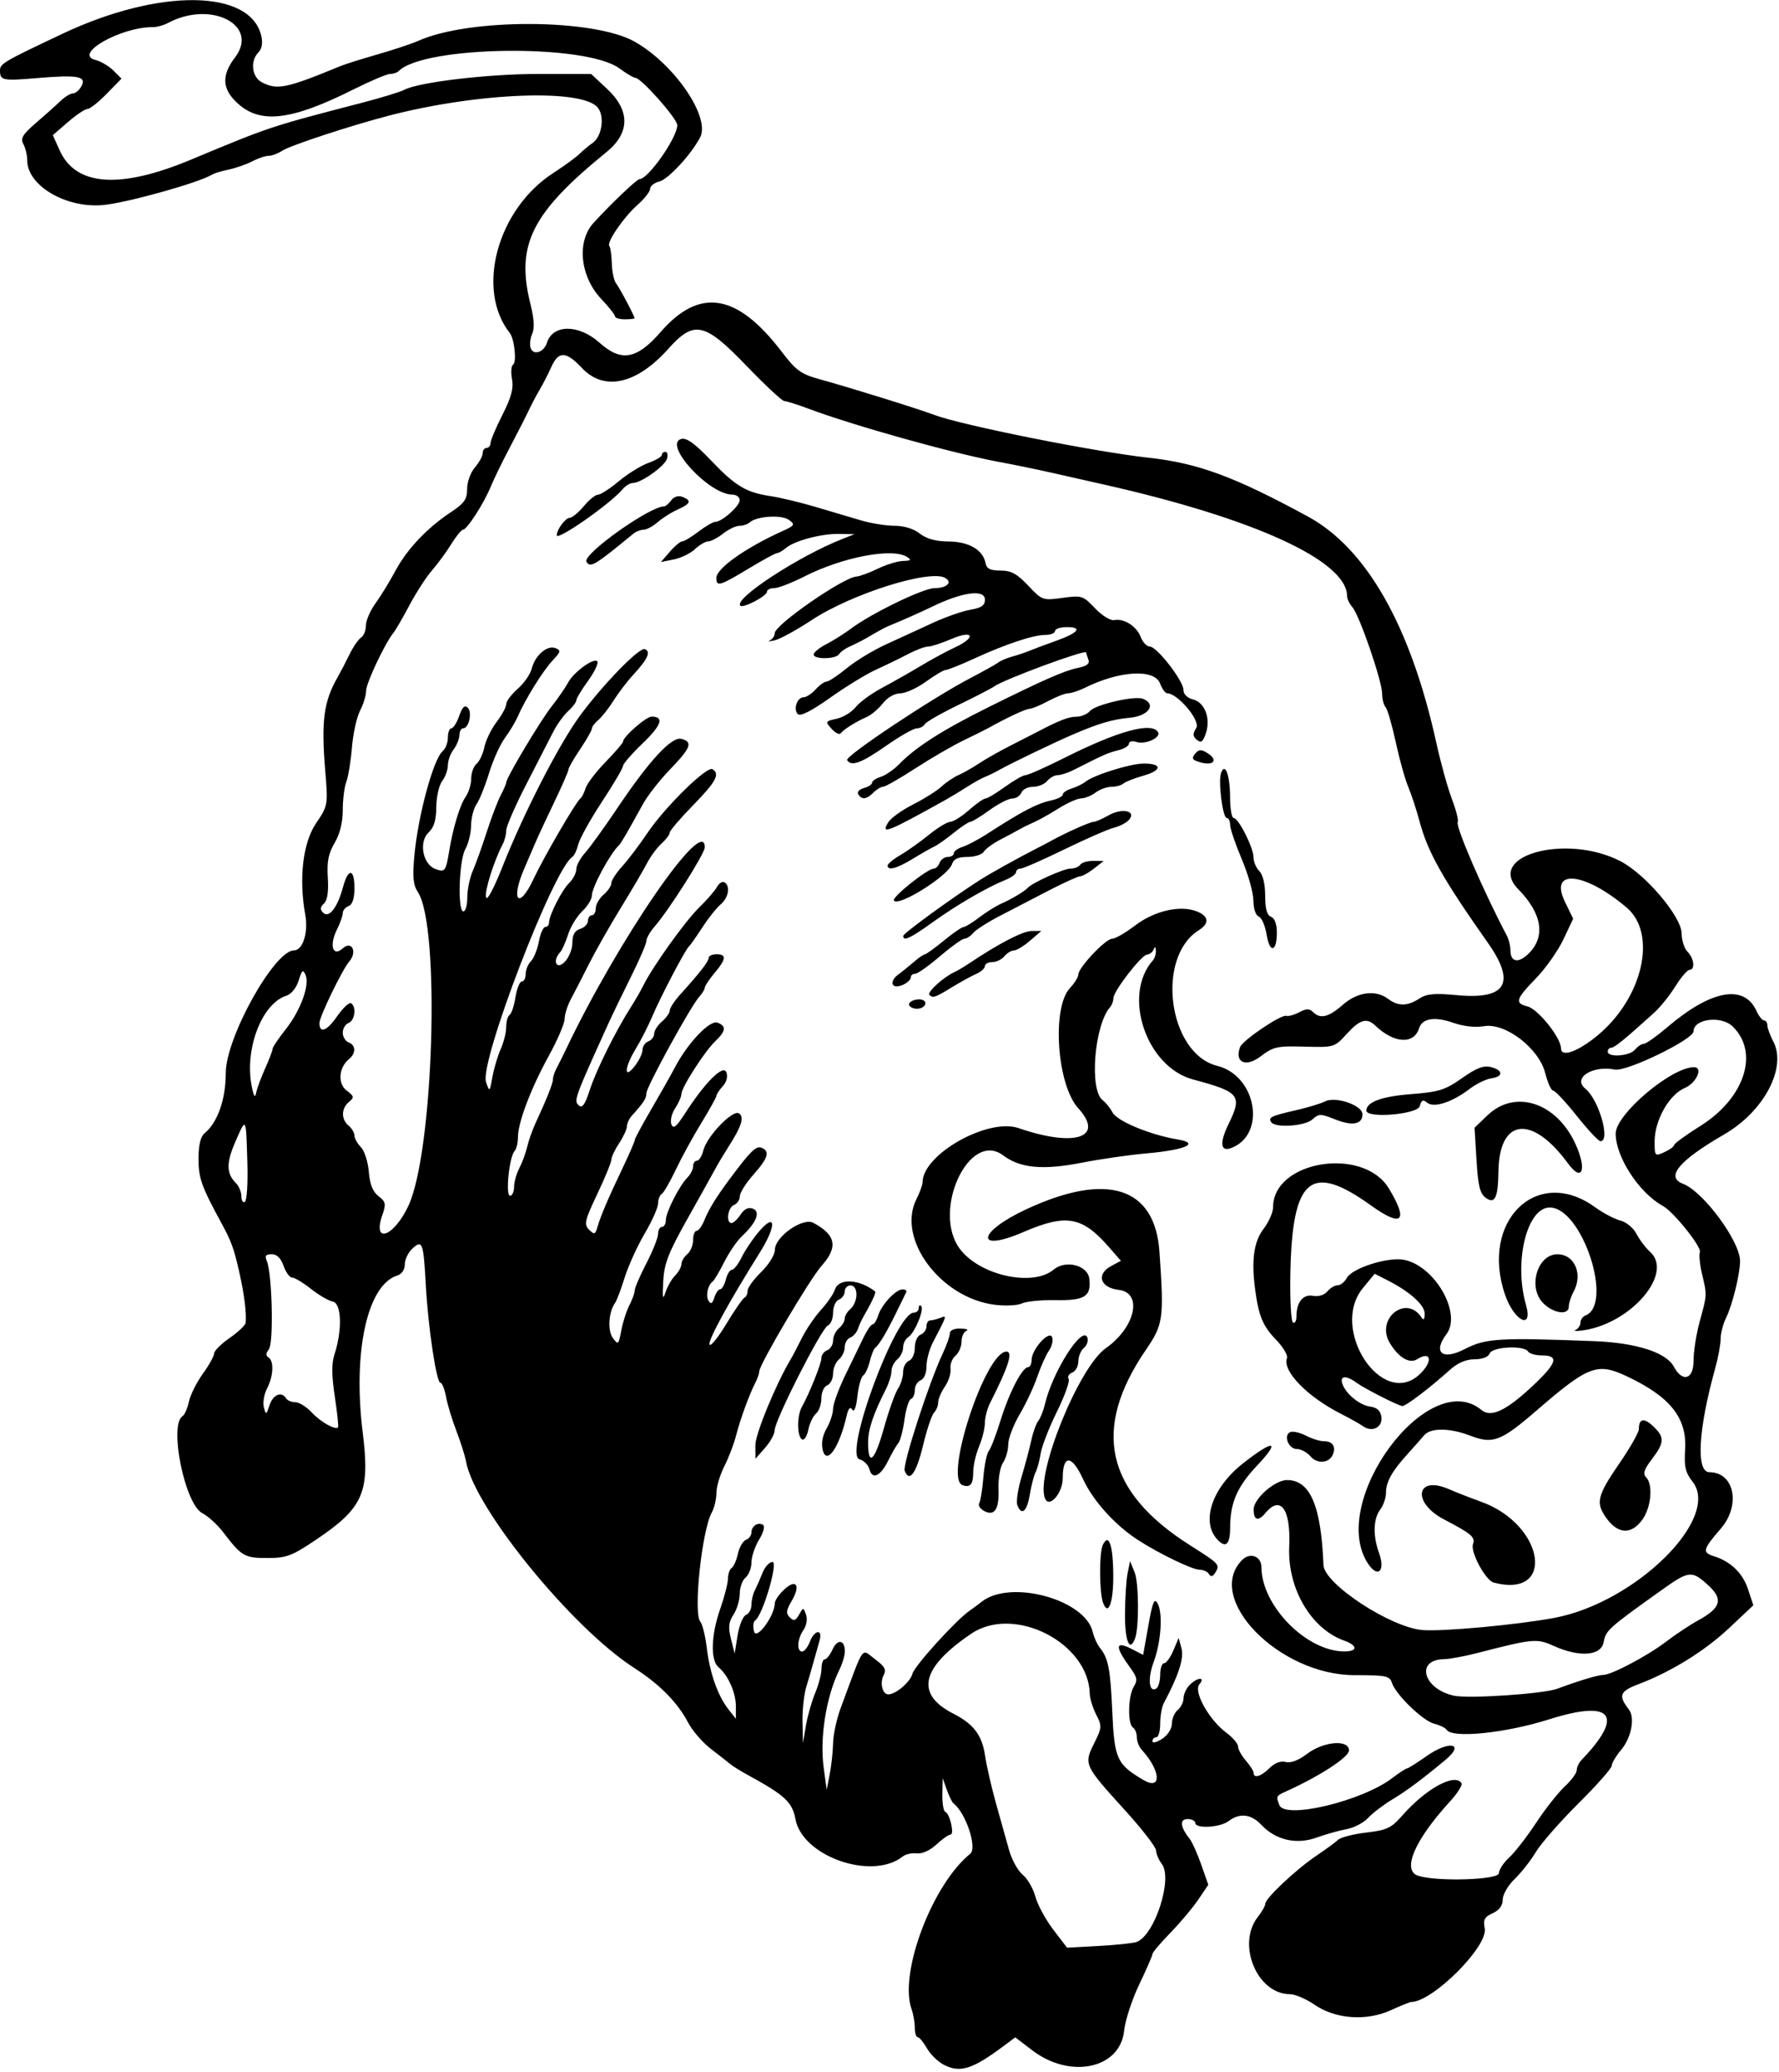 <?xml version="1.0" encoding="UTF-8"?>
<svg version="1.1" viewBox="0 0 457 532" xmlns="http://www.w3.org/2000/svg">
<path d="m242.64 530.2c-1.572-0.776-3.597-2.71-4.5-4.299-0.903-1.588-1.98-2.89-2.393-2.894-0.412-3e-3 -0.75-1.102-0.75-2.441s-0.372-3.477-0.826-4.75c-3.296-9.236 5.308-32.015 15.068-39.894 1.858-1.5-1.128-10.492-4.291-12.921-0.358-0.275-1.133-1.85-1.722-3.5l-1.071-3-0.079 4.167c-0.043 2.292 0.301 4.317 0.766 4.5 1.177 0.464 2.392 5.833 1.32 5.833-0.48 0-2.115 1.151-3.632 2.557-1.641 1.52-3.67 2.437-5.007 2.262-1.236-0.162-2.873 0.201-3.637 0.807-7.849 6.224-25.742 7e-3 -27.538-9.569-0.828-4.413-2.686-6.14-12.205-11.34-1.845-1.008-3.87-2.262-4.5-2.787-0.63-0.525-2.886-2.292-5.014-3.926s-4.76-4.667-5.85-6.738c-2.76-5.243-7.306-9.843-13.951-14.118-15.926-10.247-40.923-40.931-43.108-52.916-0.274-1.502-1.387-5.03-2.473-7.84s-2.283-6.747-2.658-8.75c-0.37-2.01-1.03-3.65-1.46-3.65-1.017 0-3.152-14.257-3.743-25-0.607-11.041-0.873-11.779-3.413-9.481-1.089 0.985-1.979 2.816-1.979 4.069 0 1.4-0.771 2.522-2.001 2.913-7.638 2.424-11.395 19.589-8.815 40.285 1.916 15.372 0.177 19.352-12.036 27.546-6.189 4.16-7.563 4.67-12.478 4.67-5.871 0-6.603-0.429-11.345-6.646-1.457-1.91-3.867-4.103-5.356-4.873-4.507-2.331-8.629-22.717-5.042-24.934 0.508-0.314 1.235-1.992 1.617-3.729 0.382-1.737 1.991-4.949 3.577-7.139 1.586-2.19 2.883-4.53 2.883-5.19 0-0.668 1.8-2.461 4-3.986s4.048-3.273 4.106-3.886c0.252-2.646-0.38-7.549-1.733-13.441-1.321-5.76-1.986-7.56-4.5-12.18-5.125-9.42-5.873-11.51-5.873-16.46 0-3.596 0.505-5.714 1.573-6.601 3.341-2.77 5.427-8.71 5.427-15.46 0-9.08 12.476-31.48 17.534-31.48 2.261 0 3.713-4.592 2.889-9.135-1.693-9.338-0.619-18.474 2.761-23.483 3.089-4.577 3.098-4.628 2.347-13.738-1.029-12.48-0.364-17.51 3.128-23.64 0.783-1.375 2.192-4.075 3.132-6 0.94-1.925 2.271-3.86 2.958-4.3 0.688-0.44 1.25-1.836 1.25-3.102s1.108-3.832 2.462-5.7 3.655-5.621 5.114-8.339c2.999-5.587 8.139-11.018 14.264-15.071 3.447-2.281 4.161-3.305 4.161-5.968 0-1.779 0.893-4.244 2-5.52 1.1-1.268 2-2.912 2-3.653 0-0.741 0.45-1.347 1-1.347s1.006-0.562 1.013-1.25 1.384-3.95 3.06-7.25c2.275-4.479 2.898-6.804 2.457-9.172-0.325-1.745-0.202-3.412 0.273-3.706 0.982-0.607 0.356-6.603-0.85-8.13-8.832-11.185-3.187-31.822 11.249-41.122 2.735-1.762 5.72-3.936 6.635-4.832 0.915-0.896 2.444-2.171 3.399-2.833 2.382-1.651 3.143-6.749 1.351-9.042-3.859-4.936-30.694-3.931-53.588 2.007-9.862 2.558-25.454 7.677-27.473 9.019-1.085 0.721-2.66 1.315-3.5 1.318-0.84 0.003-2.735 0.636-4.21 1.406-1.476 0.77-4.176 1.72-6 2.111-1.823 0.375-3.766 0.968-4.316 1.302-3.537 2.145-22.197 7.337-28.159 7.835-9.506 0.794-19.341-5.045-19.341-11.483 0-1.279-0.442-3.151-0.982-4.16-0.805-1.504-0.221-2.489 3.25-5.477 2.328-2.004 5.148-4.524 6.267-5.6 1.12-1.076 2.566-1.957 3.215-1.957 0.649 0 1.634-0.85 2.19-1.888 1.346-2.515-0.99-2.931-11.44-2.04-8.82 0.752-9.5 0.612-9.5-1.954 0-1.748 0.856-2.251 16-9.406 24.912-11.769 48.407-11.505 51.133 0.574 0.406 1.798 0.136 3.301-0.75 4.188-2.152 2.152-1.707 6.282 0.825 7.637 3.947 2.112 6.324 1.627 20.292-4.144 1.1-0.454 5.375-1.797 9.5-2.984 4.125-1.187 8.85-2.76 10.5-3.496 13.081-5.835 44.935-5.713 55.5 0.212 10.209 5.725 19.587 19.431 16.845 24.616-2.346 4.435-8.179 10.73-10.477 11.307-1.302 0.327-2.368 1.174-2.368 1.882s-1.476 2.584-3.28 4.168c-3.522 3.093-8.022 9.691-7.181 10.532 0.282 0.282 0.563 2.263 0.626 4.403 0.063 2.14 0.539 4.433 1.059 5.096 0.93 1.181 4.78 8.44 4.78 9.007 0 0.159-1.12 0.289-2.5 0.289-1.375 0-2.504-0.338-2.509-0.75-5e-3 -0.412-1.585-2.413-3.512-4.446-5.476-5.777-6.398-14.769-2.006-19.567 4.551-4.973 11.122-11.22 11.807-11.228 2.251-0.025 9.737-10.733 9.7-13.873-0.02-1.68-9.3-12.136-10.77-12.136-0.451 0-2.299-1.091-4.107-2.425-8.647-6.379-50.151-5.858-56.722 0.713-0.39 0.392-1.37 0.713-2.17 0.713-0.802 0-5.002 1.774-9.334 3.942-16.785 8.401-24.752 9.1-30.751 2.698-3.082-3.29-3.006-6.619 0.25-10.887 6.334-8.305-6.205-14.731-17.23-8.831-1.107 0.593-2.831 1.071-3.829 1.063-8.317-0.066-20.646 6.962-14.791 8.431 1.389 0.349 3.46 1.569 4.603 2.711l2.077 2.077-3.806 3.897c-2.093 2.144-4.315 3.898-4.936 3.898-0.622 0-2.878 1.51-5.014 3.357l-3.883 3.357 1.777 3.941c4.13 9.158 15.472 9.958 33.656 2.375 20.47-8.536 20.218-8.452 43.759-14.565 5.093-1.322 10.081-2.843 11.081-3.38 3.7-1.979 21.52-4.084 34.57-4.084h13.427l4.084 3.808c5.996 5.591 5.948 11.322-0.136 16.264-19.235 15.625-23.333 23.808-19.526 38.988 0.945 3.768 1.088 6.248 0.442 7.695-0.524 1.174-0.687 2.827-0.362 3.673 0.736 1.919 3.39 1.018 4.161-1.413 1.522-4.794 8.153-4.793 13.523 6.98e-4 5.583 4.984 9.552 4.284 15.688-2.771 9.995-11.492 19.636-9.93 31.066 5.034 3.764 4.928 4.952 5.779 10 7.165 7.636 2.097 24.86 7.457 29.228 9.095 7.115 2.669 41.151 9.466 55 10.983 12.748 1.396 22.075 4.835 41 15.117 15.043 8.173 26.389 28.167 32.969 58.1 1.117 5.082 2.914 11.564 3.994 14.405 1.08 2.841 1.754 5.505 1.498 5.918-0.638 1.032 6.633 17.841 12.621 29.174 0.505 0.955 0.917 2.616 0.917 3.691 0 3.037 1.917 3.499 4.489 1.083 4.633-4.352 3.739-10.389-2.472-16.701-8.496-8.634 12.269-14.361 26.194-7.223 6.451 3.306 15.756 14.274 15.774 18.594 8e-3 1.748 0.689 3.854 1.514 4.679 1.69 1.69 2.016 4.643 0.513 4.643-0.543 0-2.183 1.913-3.643 4.25s-3.902 5.375-5.425 6.75c-7.684 6.937-10.215 9-11.04 9-0.497 0-0.904 0.45-0.904 1 0 1.57 5.615 1.169 7-0.5 0.685-0.825 1.704-1.5 2.265-1.5 0.561 0 3.318-1.954 6.128-4.343 11.206-9.527 19.651-11.046 22.814-4.104 0.613 1.345 1.492 2.446 1.954 2.446 0.462 0 0.842 0.562 0.846 1.25 3e-3 0.688 0.697 2.576 1.542 4.196 3.499 6.71-2.429 17.905-12.596 23.788-11.675 6.755-15.193 10.964-10.616 12.704 5.2 1.977 14.633 14.722 14.655 19.798 0.014 3.268-1.967 11.329-3.587 14.595-0.772 1.557-1.404 3.993-1.404 5.412s-0.64 4.871-1.422 7.669c-4.34 15.62-4.95 26.57-1.46 26.57 6.422 0 8.123 8.476 2.909 14.5-4.624 5.342-4.814 6.112-1.75 7.064 4.286 1.331 7.396 4.335 8.757 8.458l1.367 4.142-6.216 5.842c-6.306 5.927-14.851 11.212-23.336 14.434-4.767 1.81-5.185 2.913-2.441 6.435 1.655 2.124 0.678 7.266-1.98 10.425-1.321 1.569-2.401 3.39-2.401 4.045 0 0.655-3.846 5.008-8.546 9.673s-9.635 10.296-10.967 12.513c-1.331 2.217-3.786 5.339-5.454 6.937-1.681 1.611-3.033 3.946-3.033 5.24 0 1.54-0.88 2.735-2.585 3.512-2.11 0.961-2.485 1.676-2.043 3.888 0.92 4.59-13.4 18.9-18.9 18.9-0.319 0-2.661 0.948-5.205 2.107-6.303 2.872-14.247 2.294-19.654-1.429-2.14-1.47-4.96-2.68-6.27-2.68-8.443 0-13.77-12.822-8.245-19.845 1.049-1.333 1.907-2.854 1.907-3.379 0-1.38 7.862-8.774 13.053-12.276 2.446-1.65 4.996-3.517 5.667-4.148 0.671-0.632 3.925-1.462 7.231-1.846 5.253-0.61 6.414-1.157 9.209-4.34 6.124-6.975 13.569-11.033 15.251-8.313 0.29 0.47-1.076 2.607-3.037 4.75-9.031 9.872-12.347 17.624-8.123 18.989 4.856 1.569 20.75 1.072 20.75-0.649 0-0.877 1.189-2.686 2.641-4.019 1.453-1.333 4.572-5.349 6.931-8.924s5.67-7.776 7.359-9.335c1.688-1.559 3.069-3.439 3.069-4.179 0-0.739 0.572-1.938 1.271-2.665 11.056-11.491 7.833-15.509-8.334-10.389-11.25 3.562-24.961 4.955-26.368 2.679-0.302-0.489-1.736-1.187-3.187-1.551-2.924-0.734-9.912-7.505-10.875-10.536-0.55-1.733-1.576-1.941-9.508-1.928-19.44 0.031-38.773-19.75-28.927-29.596 2.025-2.025 4.926-0.933 4.933 1.858 0.026 9.913 11.576 21.643 21.31 21.643 3.481 0 3.445-1.535-0.066-2.779-8.491-3.008-14.581-13.407-14.102-24.078 0.434-9.671-2.21-13.388-6.148-8.643-1.828 2.203-3 1.832-3-0.949 0-2.762 5.457-7.554 8.594-7.546 5.931 0.015 8.738 6.568 9.352 21.835 0.196 4.868 17.419 16.112 25.554 16.683 5.446 0.382 24.287-1.368 33.736-3.133 20.848-3.895 42.889-25.605 35.514-34.981-1.826-2.321-2.186-3.852-1.909-8.119 0.536-8.264-3.818-13.718-15.191-19.027-7.384-3.447-9.739-2.541-22.845 8.784-9.29 8.028-11.3 8.799-17.132 6.571-5.332-2.036-10.211-2.073-11.884-0.09-0.709 0.841-2.639 3.02-4.289 4.843-4.001 4.419-5.5 7.125-5.5 9.924 0 1.277-0.661 3.196-1.468 4.264-1.8 2.379-1.928 6.703-0.331 11.119 1.71 4.729-0.288 6.644-2.851 2.732-10.321-15.752 15.55-50.698 29.166-39.398 2.42 2.008 6.248 0.254 12.85-5.888 6.617-6.156 7.25-8.125 2.61-8.125-1.572 0-3.136-0.45-3.476-1-1.015-1.642-9.199-1.227-9.862 0.5-0.351 0.915-1.866 1.5-3.884 1.5-2.2 0-4.334 0.921-6.37 2.75-5.22 4.689-11.224 9.25-12.177 9.25-0.905 0-9.802-4.514-11.708-5.941-2.503-1.873-4.273-1.906-3.793-0.07 0.694 2.653 4.389 5.781 7.293 6.173 1.702 0.23 2.602 1.058 2.82 2.592 0.382 2.691-2.332 4.095-4.706 2.435-0.888-0.621-3.414-2.039-5.614-3.153-8.745-4.425-15.194-11.065-13.935-14.347 0.277-0.722-1.016-2.877-2.874-4.79-3.333-3.432-4.407-6.041-5.312-12.9-0.987-7.481-0.324-12.206 2.174-15.481 1.346-1.764 2.447-4.263 2.447-5.553 0-11.949 23.142-15.711 29.732-4.833 5.142 8.487 3.418 10.127-4.594 4.371-15.441-11.093-20.2-7.128-20.697 17.246-0.137 6.737 0.157 12.501 0.655 12.809 0.498 0.308 0.905-0.397 0.905-1.565 0-3.662 1.708-5.772 4.275-5.281 1.385 0.265 2.884-0.199 3.658-1.132 0.721-0.869 1.916-1.58 2.654-1.58 0.738 0 1.794-0.843 2.345-1.874 1.342-2.507 10.535-5.448 14.629-4.68 7.96 1.493 15.008 13.774 10.97 19.113-3.56 4.707-1.048 6.793 4.639 3.853 5.426-2.806 8.764-3.013 33.344-2.063 10.758 0.416 18.469 2.884 20.425 6.538 2.205 4.12 5.061 3.313 5.061-1.432 0-2.397 0.716-6.967 1.591-10.156 1.912-6.967 1.899-6.705 0.603-12.172-0.57-2.405-0.821-4.935-0.557-5.622 0.504-1.313-6.755-10.374-9.523-11.886-6.08-3.32-12.11-12.56-12.11-18.56 0-4.95 14.28-17.05 20.13-17.05 2.42 0 0.6 4.088-2.377 5.338-4.019 1.688-7.75 8.3-7.75 13.735 0 3.78 0.067 3.854 2.5 2.745 1.375-0.626 2.5-1.444 2.5-1.818 0-0.373 3.052-2.594 6.782-4.934 11.405-7.157 15.18-18.896 8.219-25.564-2.94-2.82-10-1.91-10 1.3 0 2.056-17.206 10.414-20.204 9.814-5.776-1.155-10.961 2.18-7.6 4.889 3.469 2.796 6.554 13.501 3.89 13.501-0.503 0-3.241-2.925-6.086-6.5s-5.577-6.5-6.072-6.5c-0.495 0-1.405-2.008-2.023-4.462-1.608-6.387-10.216-12.998-15.715-12.071-2.251 0.38-5.316 0.049-7.86-0.85-4.769-1.683-8.014-1.188-8.819 1.347-1.36 4.284-6.446 3.969-11.333-0.702-2.127-2.033-3.925-1.489-7.285 2.205-3.123 3.432-3.233 3.465-10.85 3.25-7.037-0.199-8.005 0.019-11.325 2.55-3.757 2.864-6.708 1.476-5.203-2.447 0.672-1.75 10.522-8.408 11.843-8.005 0.567 0.173 2.077-0.245 3.356-0.93 1.787-0.956 2.599-0.971 3.505-0.065 1.881 1.881 4.034 1.365 7.665-1.836 3.777-3.329 8.47-3.938 11.673-1.516 2.536 1.918 4.948 1.901 7.937-0.057 1.936-1.269 3.895-1.452 9.715-0.907 12.732 1.191 15.243-3.104 7.901-13.516-11.602-16.453-15.397-23.209-17.528-31.207-0.774-2.904-2.073-6.856-2.887-8.78-0.814-1.925-2.257-7.1-3.208-11.5-0.95-4.4-2.124-8.428-2.608-8.95-0.48-0.53-0.88-2.09-0.88-3.46 0-3.195-5.81-20.093-7.625-22.176-0.76-0.87-1.38-2.15-1.38-2.86 0-9.035-23.806-19.949-62.5-28.654-3.85-0.866-9.925-2.237-13.5-3.046-3.575-0.809-9.65-2.055-13.5-2.77-11.917-2.212-37.434-9.346-49.019-13.704-2.76-1.04-5.47-1.89-6.03-1.89-0.557 0-4.911-4.05-9.675-9-10.84-11.267-13.5-11.847-20.16-4.403-8.14 9.096-16.48 10.943-22.17 4.903-4.105-4.352-5.999-4.412-7.867-0.25-0.802 1.788-2.129 4.375-2.948 5.75-0.819 1.375-2.127 3.85-2.907 5.5-0.78 1.65-2.962 5.925-4.85 9.5s-4.08 8.075-4.871 10c-1.771 4.308-6.083 11-7.087 11-0.407 0-1.769 1.663-3.025 3.696s-3.484 5.07-4.95 6.75-4.079 5.713-5.807 8.963c-1.728 3.25-3.558 6.411-4.066 7.023-2.162 2.605-7.056 12.945-7.062 14.919-0.003 1.182-0.703 3.486-1.556 5.12s-1.788 5.869-2.08 9.411c-0.292 3.542-0.942 7.521-1.444 8.844-0.509 1.32-0.92 4.6-0.92 7.28 0 3.154-0.74 6.132-2.093 8.425-1.597 2.707-2.012 4.823-1.75 8.932 0.228 3.584-0.103 5.8-0.99 6.627-1.004 0.935-1.049 1.522-0.183 2.375 1.489 1.466 3.668-1.362 5.075-6.586 1.337-4.97 2.941-4.83 2.941 0.25 0 2.661-0.51 4.227-1.5 4.607-0.825 0.317-1.5 1.133-1.5 1.815 0 0.682-0.681 2.605-1.514 4.274-2.012 4.032-1.043 7.086 1.514 4.772 2.328-2.107 3.802 0.924 1.651 3.395-1.763 2.03-7.65 14.17-7.65 15.79 0 2.757 1.925 2.04 4.5-1.676 1.511-2.181 3.142-3.721 3.624-3.423 1.433 0.886 0.995 4.441-0.624 5.062-0.825 0.317-1.5 1.442-1.5 2.5s0.675 2.183 1.5 2.5c1.885 0.723 1.932 2.759 0.098 4.28-2.65 2.199-2.949 6.309-0.588 8.089 1.929 1.455 1.986 1.751 0.568 2.928-1.992 1.653-2.027 4.447-0.078 6.065 0.825 0.685 1.5 1.833 1.5 2.551 0 0.718 0.742 2.048 1.649 2.955 0.907 0.907 1.824 3.752 2.039 6.321 0.272 3.261 1.026 5.16 2.496 6.286 1.851 1.418 1.972 2 0.998 4.796-2.659 7.628 2.9 5.717 6.666-2.292 6.484-13.788 8.259-71.66 2.47-80.529-1.24-1.9-1.435-3.91-0.917-9.478 0.955-10.275 4.897-24.782 7.269-26.751 0.73-0.61 1.33-2.17 1.33-3.48s0.41-2.38 0.9-2.38c0.496 0 1.402-1.434 2.013-3.187 0.799-2.293 1.416-2.882 2.197-2.101 1.203 1.203 0.291 5.287-1.18 5.287-0.513 0-0.947 0.787-0.964 1.75-0.018 0.963-0.693 2.623-1.5 3.691-0.81 1.07-1.47 2.9-1.47 4.06 0 1.165-0.661 2.991-1.468 4.059-0.807 1.068-1.482 4.061-1.5 6.652-0.022 3.332-0.595 5.236-1.956 6.504-2.604 2.426-1.542 8.199 1.731 9.41 2.442 0.903 2.68 0.592 3.537-4.624 0.971-5.916 2.75-11.796 4.19-13.852 0.806-1.151 1.466-3.288 1.466-4.748s0.621-3.17 1.379-3.8c0.759-0.63 1.662-2.56 2.008-4.289 0.346-1.729 1.75-4.614 3.12-6.411 1.37-1.797 2.492-3.872 2.492-4.611 0-0.739 1.326-2.507 2.946-3.93 1.621-1.422 3.236-3.739 3.59-5.149 0.857-3.414 3.955-6.12 6.076-5.306 1.498 0.575 1.419 0.933-0.713 3.197-2.457 2.61-7.011 9.934-8.951 14.394-0.597 1.373-2.084 3.848-3.305 5.5s-3.046 5.704-4.056 9.004-2.455 6.888-3.212 7.973c-0.756 1.085-1.391 3.56-1.41 5.5s-0.679 4.652-1.465 6.027c-1.645 2.877-2.055 16-0.5 16 0.55 0 1-1.619 1-3.599s0.622-5.017 1.383-6.75c0.761-1.733 2.364-6.192 3.563-9.909 1.199-3.716 2.824-7.992 3.611-9.5 0.787-1.508 1.433-3.003 1.437-3.322 0.013-1.209 8.654-15.69 11.618-19.47 1.704-2.173 3.613-4.932 4.241-6.131 1.446-2.76 6.826-6.648 7.558-5.463 0.304 0.491-0.79 2.745-2.43 5.009s-2.982 4.5-2.982 4.97c0 0.47-0.941 1.706-2.092 2.747-1.15 1.041-2.896 3.473-3.878 5.405-0.983 1.932-4.091 7.985-6.908 13.452-2.82 5.47-5.12 10.76-5.12 11.76 0 1.003-0.409 2.605-0.91 3.56-2.25 4.294-4.654 11.903-4.295 13.596 0.236 1.113 1.966-2.099 4.308-8 5.472-13.785 14.479-31.306 19.841-38.598 5.885-8.002 15.258-17.622 16.65-17.087 1.649 0.633 0.763 2.573-3.059 6.695-1.463 1.578-3.696 4.51-4.962 6.515-1.266 2.005-3.038 4.256-3.937 5.003-0.9 0.75-1.64 1.74-1.64 2.19 0 0.455-1.35 2.828-3 5.273s-3 4.789-3 5.209c0 0.42-1.639 4.18-3.642 8.355s-4.22 8.941-4.926 10.591c-0.706 1.65-1.992 4.643-2.858 6.651-3.511 8.144-1.3 10.531 2.407 2.599 2.613-5.592 10.948-19.914 12.075-20.75 0.371-0.275 0.974-1.462 1.341-2.638s2.677-4.206 5.135-6.735c2.46-2.53 4.47-4.87 4.47-5.19 0-1.26 5.92-6.44 7.36-6.44 3.279 0 2.535 2.21-2.305 6.85-2.782 2.668-5.059 5.287-5.059 5.82 0 0.533-2.429 4.662-5.398 9.174-2.969 4.512-5.704 9.426-6.079 10.92-0.375 1.494-1.052 2.945-1.505 3.225-4.841 2.998-23.957 52.796-22.203 57.839 0.911 2.62 0.942 2.595 1.645-1.329 0.394-2.2 1.351-5.418 2.128-7.151 0.777-1.733 1.412-4.294 1.412-5.691s0.391-2.781 0.869-3.077c0.478-0.295 1.158-2.347 1.512-4.559 0.354-2.212 1.088-4.022 1.631-4.022 0.543 0 0.988-0.868 0.988-1.929s0.606-2.534 1.347-3.275c0.741-0.741 1.661-3.023 2.045-5.071 0.384-2.049 1.128-3.725 1.653-3.725 0.525 0 0.955-0.494 0.955-1.099 0-1.885 3.267-8.316 5.177-10.19 1.003-0.984 1.823-2.563 1.823-3.51s1.012-2.844 2.25-4.216c1.238-1.372 4.927-6.481 8.2-11.354 8.314-12.379 14.041-18.577 16.557-17.919 3.001 0.785 2.443 2.298-2.873 7.788-2.663 2.75-5.829 6.8-7.037 9-3.833 6.984-5.582 9.986-6.121 10.5-2.335 2.232-6.977 10.841-6.977 12.94 0 0.941-1.112 2.756-2.471 4.033-1.359 1.277-2.988 3.943-3.621 5.924s-1.546 4.03-2.029 4.553c-2.084 2.252-1.015 4.686 1.121 2.55 1.1-1.1 2-3.32 2-4.933 0-2.054 0.599-3.123 2-3.567 1.1-0.349 2-1.279 2-2.067 0-0.788 0.45-1.433 1-1.433s1-0.8 1-1.778c0-0.978 0.9-2.548 2-3.49 1.1-0.942 2.002-2.279 2.005-2.972 3e-3 -0.693 1.24-2.614 2.75-4.27s4.455-5.546 6.545-8.645c4.523-6.708 15.267-17.231 16.693-16.35 1.99 1.23 0.914 3.226-4.992 9.262-3.3 3.372-6 6.537-6 7.032 0 0.495-0.949 1.758-2.108 2.805-1.159 1.048-2.847 3.337-3.75 5.088-0.903 1.751-3.943 6.926-6.755 11.5-2.812 4.574-6.469 11.017-8.127 14.317s-3.742 7.35-4.631 9c-0.889 1.65-1.62 3.95-1.623 5.112-3e-3 1.161-1.838 5.436-4.077 9.5-4.62 8.4-7.92 17.1-7.92 20.91 0 1.422-0.394 3.012-0.876 3.535-1.365 1.481-2.374 11.45-1.159 11.45 0.569 0 1.037-1.012 1.041-2.25 3e-3 -1.238 0.609-3.405 1.346-4.817 0.737-1.412 1.649-3.887 2.028-5.5 0.379-1.613 1.315-4.283 2.08-5.933 2.98-6.42 4.54-10.35 4.54-11.41 0-0.612 0.421-1.894 0.936-2.849 0.515-0.955 1.578-3.086 2.364-4.736 13.41-28.18 35.7-60.61 35.7-51.95 0 1.598-9.181 16.075-12.906 20.351-1.151 1.322-2.094 2.974-2.094 3.672 0 0.698-1.759 4.792-3.909 9.097s-4.828 9.853-5.952 12.328c-8.548 18.826-8.821 19.574-7.575 20.738 0.967 0.904 1.613 0.016 2.939-4.037 1.657-5.066 6.687-15.172 10.552-21.201 1.058-1.65 2.483-4.125 3.166-5.5 2.443-4.915 10.788-16.562 14.33-20 1.983-1.925 4.043-4.3 4.577-5.278 0.534-0.978 1.399-1.514 1.922-1.191 1.585 0.98 1.067 3.925-1.002 5.696-1.074 0.919-3.207 3.607-4.741 5.972-1.534 2.365-3.055 4.526-3.381 4.801-0.914 0.771-7.307 12.96-9.44 18-1.048 2.475-2.935 6.179-4.195 8.23-2.946 4.797-3.162 8.148-0.291 4.497 1.1-1.398 2-3.273 2-4.166 0-0.893 0.675-1.883 1.5-2.199 0.825-0.317 1.5-1.207 1.5-1.978 0-0.772 0.9-2.173 2-3.115 1.1-0.942 2-2.221 2-2.842 0-0.621 1.238-2.496 2.75-4.166 5.007-5.528 7.25-8.419 7.25-9.345 0-0.503 0.9-0.915 2-0.915 2.649 0 2.522 1.226-0.5 4.818-1.375 1.634-2.5 3.321-2.5 3.748 0 0.427-0.643 1.488-1.43 2.357-2.22 2.45-13.57 23.15-13.57 24.75 0 1.329-0.667 2.36-3.75 5.798-0.688 0.767-1.253 1.988-1.257 2.715-4e-3 0.727-0.901 2.671-1.993 4.321-1.093 1.65-1.99 3.545-1.993 4.212-4e-3 0.667-1.636 4.646-3.628 8.842-3.24 6.825-3.462 7.791-2.103 9.15 1.359 1.359 1.591 1.27 2.201-0.842 0.81-2.805 2.685-7.174 6.626-15.441 1.594-3.344 2.898-6.368 2.898-6.721 0-0.353 1.915-3.918 4.255-7.921 2.34-4.003 5.09-8.87 6.112-10.815 3.264-6.212 8.942-12.166 10.891-11.418 2.335 0.896 2.194 2.115-0.549 4.752-2.78 2.67-8.71 11.91-8.71 13.57 0 0.659-0.724 2.303-1.61 3.655-0.885 1.351-1.323 3.204-0.973 4.118 0.498 1.299 1.256 0.701 3.478-2.742 5.193-8.049 9.829-12.674 10.642-10.616 0.433 1.096 0.079 2.48-0.916 3.579-0.892 0.985-1.621 2.086-1.621 2.445s-1.758 3.527-3.908 7.038-5.103 8.91-6.563 11.998c-1.46 3.087-3.077 5.874-3.592 6.192-0.515 0.318-0.937 1.42-0.937 2.448s-1.543 4.489-3.429 7.691-4.205 8.297-5.153 11.322c-0.948 3.025-2.053 5.95-2.455 6.5-1.678 2.292-1.987 7.084-0.582 9.007 1.361 1.861 1.479 1.756 2.17-1.926 0.402-2.142 1.339-5.061 2.084-6.487s1.356-3.129 1.359-3.783c3e-3 -0.655 1.356-3.792 3.006-6.972s3-6.582 3-7.56c0-0.978 0.45-1.778 1-1.778s1-0.794 1-1.765c0-2.022 3.486-8.865 5.587-10.965 0.77-0.78 1.41-2.06 1.41-2.84 0-0.79 0.44-1.43 0.98-1.43 0.54 0 1.275-1.171 1.634-2.602 0.927-3.692 7.546-10.583 9.174-9.55 1.435 0.91 0.659 3.354-2.748 8.652-1.061 1.65-2.54 4.125-3.286 5.5-0.746 1.375-4.006 7.217-7.243 12.983-4.878 8.688-5.938 11.428-6.187 16-0.237 4.338-0.11 4.934 0.595 2.788 0.493-1.501 1.613-3.446 2.488-4.321 0.876-0.876 1.592-2.18 1.592-2.898 0-0.718 0.675-1.866 1.5-2.551 0.825-0.685 1.5-2.315 1.5-3.622 0-1.308 0.406-2.378 0.902-2.378 0.496 0 1.397-1.238 2.003-2.75 1.125-2.811 3.046-5.925 6.595-10.689 5.211-6.997 6.672-8.432 8.047-7.904 2.269 0.871 1.741 2.656-2.046 6.912-1.925 2.162-3.5 4.671-3.5 5.575-4.3e-4 0.904-0.676 1.902-1.501 2.219-1.583 0.608-2.124 4.638-0.622 4.638 0.483 0 1.528-0.979 2.322-2.175 0.966-1.455 2.014-1.957 3.165-1.515 2.034 0.78 0.903 3.601-2.847 7.099-1.232 1.15-3.264 4.116-4.514 6.591s-2.583 4.725-2.962 5c-1.278 0.928-1.863 3.673-1.06 4.973 0.586 0.948 0.978 0.724 1.475-0.841 0.372-1.173 1.048-2.132 1.501-2.132 0.453 0 1.107-1.125 1.452-2.5 0.345-1.375 1.048-2.5 1.562-2.5 0.514 0 1.65-1.462 2.524-3.25 0.875-1.788 2.863-4.738 4.418-6.558 4.416-5.165 4.558-1.52 0.211 5.41-7.926 12.636-13.283 22.425-12.9 23.573 0.22 0.661 2.148-1.696 4.285-5.237 2.136-3.541 4.246-6.589 4.687-6.772 0.44-0.19 0.8-0.98 0.8-1.77 0-0.789 1.575-2.964 3.5-4.833 1.999-1.941 3.509-4.4 3.521-5.732 0.031-3.355 7.172-8.335 9.877-6.888 5.812 3.111 6.408 6.231 2.109 11.046-3.03 3.39-16.01 25.37-16.01 27.1 0 0.516-0.404 1.719-0.897 2.674-1.605 3.105-4.005 9.645-5.041 13.736-0.557 2.2-1.924 5.783-3.038 7.961s-2.025 5.246-2.025 6.816c0 1.57-0.537 3.837-1.193 5.039-2.556 4.681-4.782 25.804-2.952 28.009 0.559 0.674 1.307 3.688 1.663 6.7 0.76 6.437 2.83 12.331 5.541 15.777l1.941 2.468v-3.184c0-3.496-1.993-8.004-4.434-10.03-2.15-1.77-1.96-8.26 0.43-15.05 1.064-3.025 1.949-6.486 1.967-7.691 0.018-1.205 0.448-2.448 0.956-2.761 0.508-0.314 1.225-1.946 1.594-3.627 0.369-1.681 1.304-3.299 2.077-3.595 0.773-0.297 1.406-1.14 1.406-1.873 0-1.655 1.674-2.771 2.963-1.975 0.56 0.346 0.144 1.94-0.996 3.809-1.078 1.768-1.961 4.396-1.963 5.841s-0.679 3.188-1.504 3.872c-0.825 0.685-1.5 2.556-1.5 4.158s-0.722 4.014-1.603 5.36c-1.26 1.923-1.4 3.255-0.655 6.215l0.949 3.768 0.758-4.683c0.417-2.575 1.387-4.924 2.155-5.219 0.768-0.295 1.397-1.456 1.397-2.581s0.402-2.826 0.892-3.781c0.491-0.955 1.381-2.974 1.979-4.486 0.597-1.512 1.743-2.75 2.547-2.75 1.544 0-2.581 13.865-4.473 15.035-0.478 0.295-0.601 1.562-0.273 2.816 0.616 2.356 5.329-4.08 5.329-7.278 0-0.673 1.077-2.236 2.394-3.473 3.108-2.92 4.323-1.123 1.953 2.889-1.429 2.42-1.524 3.233-0.495 4.252 1.024 1.015 1.487 0.879 2.375-0.696 1.094-1.941 1.108-1.941 1.802 0 0.403 1.128 0.122 2.791-0.665 3.928-1.605 2.321-1.802 5.527-0.339 5.527 0.564 0 1.452-1.125 1.975-2.5 1.198-3.151 3.389-3.372 2.48-0.25-0.36 1.238-1.025 3.6-1.477 5.25-0.452 1.65-1.313 4.607-1.913 6.571-0.6 1.964-1.038 6.014-0.973 9l0.118 5.429 0.764-4.5c0.42-2.475 1.492-6.242 2.382-8.372 0.89-2.13 1.618-4.942 1.618-6.25s0.378-2.378 0.839-2.378c0.462 0 1.364-1.15 2.004-2.556 1.265-2.776 3.156-2.456 3.156 0.534 0 1.023-0.632 3.134-1.404 4.691-3.377 6.811-5.086 17.429-4.041 25.105l0.78 5.726 0.775-4c0.426-2.2 0.815-5.8 0.865-8 0.05-2.2 0.929-6.25 1.954-9 6.282-16.857 5.13-15.256 8.946-12.435 2.401 1.775 2.834 2.611 2.082 4.016-1.031 1.926-0.309 4.919 1.185 4.919 1.94 0 5.69-3.196 6.222-5.303 0.505-2.002 11.223-13.808 14.705-16.197 0.801-0.55 2.197-1.583 3.102-2.296 7.363-5.801 26.52-0.6 28.493 7.736 0.333 1.408 1.152 3.235 1.819 4.059 2.205 2.725 2.724 5.387 3.218 16.5 0.536 12.064 1.173 13.458 7.982 17.475 4.795 2.829 4.504-2.386-0.433-7.758-0.688-0.748-1.25-2.201-1.25-3.23 0-1.028-0.45-2.148-1-2.488-1.4-0.865-1.25-8.127 0.217-10.475 1.01-1.617 0.87-2.422-0.818-4.736-4.156-5.697-4.015-7.175 0.464-4.859l2.764 1.429 1.339-7.533c1.084-6.101 1.535-7.182 2.373-5.685 1.399 2.5 0.899 9.929-1.014 15.072-1.575 4.233-1.208 7.952 0.669 6.792 0.56-0.34 1.01-1.94 1.01-3.56s0.45-2.94 1-2.94c0.548 0 1.616-1.462 2.373-3.25l1.376-3.25 0.729 2.724c0.673 2.514-0.761 6.932-4.546 14.013-0.511 0.955-0.928 3.317-0.928 5.25s-0.45 3.514-1 3.514-1 0.46-1 1.023c0 0.563 1.125 0.286 2.5-0.615 1.447-0.948 2.5-2.591 2.5-3.901 0-1.244 0.675-2.823 1.5-3.507 0.825-0.685 1.5-2.058 1.5-3.051 0-0.993 0.707-2.513 1.571-3.378 2.013-2.013 4.131-2.123 2.476-0.128-1.545 1.862 2.514 9.117 6.926 12.379 1.665 1.231 3.027 2.83 3.027 3.555 0 0.724 0.9 2.355 2 3.623s2 2.687 2 3.153c0 1.497 1.941 0.906 4.092-1.246 1.32-1.32 2.849-1.895 4.141-1.557 1.293 0.338 3.297-0.416 5.433-2.046 4.28-3.264 10.833-3.816 10.833-0.912 0 1.714-7.631 6.666-16.25 10.545-2.476 1.115-2.518 1.202-1.643 3.48 1.43 3.726 21.245-1.017 29.018-6.946 1.783-1.36 3.483-2.472 3.779-2.472 0.296 0 2.54-1.412 4.988-3.137 5.873-4.14 10.04-3.32 4.873 0.958-6.395 5.296-9.831 7.848-13.766 10.223-2.2 1.328-4.95 3.435-6.112 4.683s-3.637 2.538-5.5 2.869c-1.863 0.33-5.315 1.298-7.671 2.151-5.206 1.885-10.535 0.673-14.201-3.229-2.655-2.826-5.574-3.166-8.457-0.985-2.18 1.66-8.55 2-8.55 0.47 0-0.55-0.886-1-1.969-1-2.098 0-1.904 2.033 0.476 5 0.662 0.825 2.022 3.834 3.023 6.687l1.819 5.187-2.581 3.813c-1.42 2.097-4.648 5.934-7.175 8.527s-4.594 5.042-4.594 5.443-1.524 3.905-3.386 7.786-3.611 9.233-3.887 11.894c-1.011 9.759-13.826 12.494-23.598 5.035l-4.371-3.336-2.989 2.232c-7.879 5.884-11.083 6.928-15.127 4.931zm49.378-31.649c4.637-1.793 9.293-16.229 6.447-19.991-0.808-1.068-1.48-2.643-1.495-3.5-0.015-0.857-3.589-5.479-7.944-10.269-10.524-11.579-10.645-11.839-7.98-17.174 2.033-4.07 2.064-4.495 0.553-7.417-0.882-1.705-1.629-4.134-1.66-5.399-0.327-13.124-19.496-22.807-30.443-15.378-12.955 8.792-14.447 15.502-4.567 20.545 5.209 2.659 7.346 5.5 8.131 10.815 0.384 2.595 1.644 8.094 2.8 12.219 1.157 4.125 2.671 9.525 3.366 12 0.695 2.475 2.267 5.312 3.493 6.304 1.226 0.992 2.69 3.515 3.253 5.606 0.563 2.091 2.625 5.899 4.582 8.462l3.558 4.66 8.192-0.447c4.506-0.246 8.877-0.711 9.713-1.035zm107.98-64.98c5.58-2.08 10.54-3.57 11.88-3.57 2.095 0 11.368-4.909 16.117-8.532 2.475-1.888 6.172-4.342 8.217-5.454 5.878-3.196 6.527-5.448 2.604-9.031-4.229-3.863-4.92-3.79-12.009 1.266-13.644 9.732-14.305 10.325-14.838 13.3-0.644 3.595-6.179 4.014-12.913 0.978-4.274-1.927-5.231-1.837-19.561 1.855-3.3 0.85-7.152 1.562-8.559 1.581-7.409 0.103-5.352 7.639 2.559 9.374 3.746 0.822 22.988-0.466 26.5-1.773zm-313.99-75c-0.824-5.437-0.851-8.525-0.093-10.835 2.051-6.26 1.84-13.11-0.417-13.57-1.1-0.22-3.64-1.7-5.644-3.29-2.004-1.58-4.165-2.88-4.802-2.88-0.637 0-1.629-1.35-2.204-3-0.694-1.991-1.722-3-3.055-3-1.535 0-1.831 0.413-1.252 1.75 1.374 3.176 1.79 21.144 0.525 22.668-0.797 0.961-0.834 1.609-0.117 2.052 1.471 0.909 1.305 4.808-0.341 7.98-0.764 1.473-1.135 3.651-0.825 4.838 0.534 2.042 0.614 2.011 1.473-0.564 0.908-2.72 3.077-3.6 4.241-1.72 0.34 0.55 1.413 1 2.385 1 0.972 0 2.858 1.174 4.191 2.609 2.246 2.418 5.984 4.553 6.756 3.859 0.182-0.164-0.187-3.72-0.821-7.902zm278.68-5.741c3.467-3.257 2.993-6.173-0.632-3.88-1.972 1.247-4.737-0.376-7.011-4.115-3.808-6.262 4.248-12.687 8.171-6.518 0.472 0.743 0.761 0.364 0.77-1.012 0.016-2.277-3.818-5.717-9.669-8.674l-3.184-1.61-3.029 3.675c-8.656 10.502 4.962 31.172 14.583 22.134zm-301.14-54.08c-0.35-12.22-0.268-12.06-3.037-5.75-2.43 5.542-2.399 8.252 0.124 10.775 0.752 0.75 1.368 2.26 1.368 3.35 0 1.093 0.407 1.736 0.905 1.429 0.498-0.307 0.786-4.721 0.64-9.809zm4.562-24.445c1.042-2.307 1.898-4.557 1.903-5 0.005-0.443 1.493-2.67 3.305-4.949 3.863-4.858 6.288-11.427 5.18-14.031-0.655-1.539-0.932-1.32-1.773 1.402-0.574 1.859-1.893 3.506-3.109 3.885-6.408 1.998-10.916 13.901-8.906 23.514 0.519 2.48 0.812 2.845 1.106 1.375 0.22-1.1 1.253-3.888 2.294-6.195zm342.23-8.43c11.69-9.636 15.464-26.145 7.516-32.878-10.812-9.159-19.992-10.044-15.871-1.53l2.135 4.41-2.518 5.322c-1.385 2.927-4.561 7.424-7.059 9.994-5.192 5.342-5.492 6.354-2.13 7.198 2.699 0.677 8.589 8.054 8.589 10.757 0 2.391 4.293 0.887 9.338-3.272zm-121.34 148.75c0-4.056 0.291-8.829 0.646-10.605l0.646-3.23 1.171 2.855c1.107 2.7 1.174 14.253 0.098 17.057-1.37 3.54-2.57 0.68-2.57-6.08zm-5.611-3.054c-0.997-2.597-1.055-12.946-0.084-14.956 1.548-3.205 2.663 0.156 2.68 8.076 0.015 6.812-1.293 10.276-2.596 6.88zm100.34-5.264c-2.12-0.553-6.093-7.922-5.335-9.896 0.666-1.736-0.468-2.703-7.396-6.3-8.406-4.364-7.247-11.504 1.262-7.774 1.781 0.781 5.486 2.229 8.233 3.217 16.287 5.863 19.261 24.928 3.236 20.753zm-73.165-2.2c-0.37-0.61-1.47-1.11-2.44-1.11-1.8 0-10.261-4.071-15.624-7.518-6.012-3.864-11.686-10.112-14.255-15.696-2.89-6.3-5.24-6.44-5.24-0.32 0 3.931-3.535 7.909-4.588 5.164-2.401-6.256 8.729-33.651 15.636-38.488 7.596-5.319 9.59-14.248 3.347-14.983-4.815-0.567-5.897-4.018-1.926-6.144l2.47-1.322-3.145-3.597c-6.824-7.806-10.932-8.518-21.891-3.794-12.515 5.394-11.943 0.081 0.623-5.79 20.819-9.728 33.153-5.832 34.314 10.838 1.197 17.19 0.995 18.661-3.451 25.149-14.025 20.467-10.419 36.459 11.327 50.235 7.657 4.851 7.761 4.966 6.394 7.122-0.599 0.946-1.067 1.022-1.544 0.25zm2.068-8.959c-4.156-4.592-1.208-13.24 6.613-19.398 7.995-6.295 9.878-6.04 3.691 0.5-5.123 5.415-6.922 9.551-6.931 15.941-7e-3 4.412-1.149 5.413-3.372 2.957zm100.15-5.237c-2.979-4.036-2.57-5.811 3.309-14.351 2.701-3.925 4.911-7.831 4.911-8.681 0-2.71 1.285-2.96 3.676-0.714 2.979 2.799 2.925 4.181-0.33 8.448-2.005 2.629-2.372 3.761-1.5 4.633 1.834 1.834 1.341 7.682-0.914 10.85-2.774 3.895-6.191 3.826-9.152-0.184zm-160.06-2.049c-0.968-0.542-1.492-1.419-1.165-1.949 0.328-0.53 0.803-3.513 1.056-6.628 0.253-3.115 0.885-6.177 1.405-6.803 0.519-0.626 1.875-4.151 3.012-7.833 2.2-7.12 5.58-13.65 7.07-13.65 0.49 0 0.9-0.83 0.9-1.84 0-2.726 4.549-7.772 5.283-5.86 0.311 0.811-0.061 2.37-0.828 3.465-0.767 1.095-2.109 4.096-2.983 6.67-0.874 2.574-2.912 6.924-4.53 9.668-1.618 2.744-2.942 6.219-2.942 7.723s-0.603 3.621-1.341 4.706c-0.743 1.094-1.257 4.09-1.153 6.727 0.208 5.265-1.056 7.137-3.788 5.608zm8.61-1.449c-0.335-0.873 0.156-4.135 1.092-7.25 0.935-3.115 2.062-7.342 2.503-9.395 0.441-2.052 1.252-4.302 1.802-5 0.55-0.698 1.315-2.618 1.699-4.268 1.94-8.316 9.632-20.403 10.893-17.116 0.31 0.809-0.084 2.008-0.876 2.666-0.792 0.658-1.441 2.217-1.441 3.466s-0.704 2.541-1.563 2.87c-0.86 0.33-1.276 1.064-0.926 1.632 0.351 0.568-1.003 4.353-3.009 8.412-2.006 4.059-3.884 8.886-4.173 10.725-0.29 1.84-0.88 4.02-1.312 4.845-0.432 0.825-1.102 3.413-1.489 5.75-0.719 4.343-2.111 5.501-3.2 2.663zm-14.08-5.13c-4.82-1.73 5.9-34.28 11.29-34.28 1.755 0 0.516 3.891-4.189 13.154-0.741 1.46-1.348 3.767-1.348 5.128s-0.675 4.089-1.5 6.064-1.5 4.928-1.5 6.563c0 3.178-0.745 4.092-2.75 3.373zm-23.909-4.084c-0.29-1.107-1.429-2.249-2.533-2.538-4.22-1.1 9.3-37.66 13.93-37.66 0.69 0 1.26-0.52 1.26-1.17 0-0.642 0.286-0.881 0.635-0.532 0.86 0.86-1.694 7.001-3.326 7.998-0.72 0.44-1.309 1.622-1.309 2.628 0 1.005-0.675 2.388-1.5 3.073-0.825 0.685-1.5 2.053-1.5 3.041 0 0.988-0.647 3.071-1.439 4.628-3.254 6.402-4.561 10.321-4.561 13.673 0 6.308 1.682 4.803 4.039-3.615 1.267-4.525 2.902-9.115 3.632-10.2 0.731-1.085 1.328-3.011 1.328-4.281s0.675-2.568 1.5-2.885c0.837-0.321 1.5-1.808 1.5-3.362 0-1.554 0.663-3.041 1.5-3.362 0.825-0.317 1.5-1.265 1.5-2.107 0-0.842 0.413-1.531 0.918-1.531 0.505 0 1.675-0.29 2.599-0.645 1.802-0.691 1.849-0.851-1.874 6.299-0.904 1.735-1.643 4.499-1.643 6.143 0 1.734-0.63 3.23-1.5 3.564-0.825 0.317-1.5 1.452-1.5 2.524s-0.444 2.098-0.986 2.281c-0.542 0.183-1.292 2.57-1.666 5.303s-1.079 5.434-1.567 6c-0.488 0.567-1.651 2.578-2.584 4.471-2.011 4.079-4.122 5.06-4.855 2.257zm9.059 0.404c-0.599-1.56 6.213-22.569 9.74-30.04 1.022-2.166 1.859-4.528 1.859-5.25 0-0.784 1.107-1.28 2.75-1.233 1.512 0.043 2.188 0.306 1.5 0.583s-1.25 1.537-1.25 2.799-0.698 2.873-1.55 3.581c-0.853 0.708-1.427 2.23-1.275 3.383 0.151 1.153-0.501 3.204-1.45 4.559-0.94 1.36-1.72 3.17-1.72 4.04 0 0.868-0.477 2.055-1.06 2.638-0.583 0.583-1.853 4.359-2.821 8.39-1.724 7.177-3.52 9.671-4.718 6.551zm104.23-3.726c-0.89-1.03-2.46-1.87-3.5-1.87-2.175 0-3.541-3.627-1.64-4.356 0.696-0.267 2.498 0.154 4.004 0.935s3.561 1.421 4.565 1.421c2.215 0 3.15 1.301 2.379 3.311-0.897 2.337-4.03 2.641-5.808 0.565zm-125.27-1.56c-0.44-1.755-0.099-3.7 0.981-5.581 0.911-1.588 1.657-3.863 1.657-5.056-2.1e-4 -1.193 1.42-5.094 3.157-8.669 1.736-3.575 3.864-7.963 4.728-9.75 0.864-1.788 1.888-3.25 2.276-3.25 0.388 0 1.025-1.012 1.415-2.25 0.894-2.831 4.499-6.71 6.258-6.733 0.733-0.01 1.164 0.32 0.957 0.733-0.207 0.412-1.364 2.775-2.571 5.25-2.438 5-4.375 8.238-5.39 9.01-0.369 0.281-1.001 1.855-1.404 3.5-0.403 1.645-1.163 3.272-1.688 3.616-0.525 0.344-1.194 2.744-1.486 5.333-0.326 2.895-0.835 4.214-1.322 3.426-0.539-0.872-1.008-0.339-1.467 1.667-1.836 8.015-5.107 12.709-6.1 8.754zm-17.33-1.23c-0.026-2.852 5.212-15.609 9.063-22.076 0.491-0.825 1.801-3.318 2.91-5.539 1.109-2.222 3.329-5.476 4.933-7.231s3.195-4.072 3.536-5.146c0.951-2.996 6.201-2.755 10.346 0.474 0.298 0.232-0.969 2.951-3.004 6.444-0.48 0.825-1.13 2.256-1.443 3.181-0.313 0.924-1.2 1.923-1.971 2.219-0.771 0.296-1.401 1.397-1.401 2.447s-0.675 2.469-1.5 3.154c-0.825 0.685-1.5 2.329-1.5 3.654s-0.675 2.668-1.5 2.985c-0.834 0.32-1.5 1.806-1.5 3.346 0 1.524-0.621 3.286-1.379 3.915-0.759 0.63-1.653 2.515-1.988 4.189-0.338 1.69-1.059 2.766-1.621 2.419-1.285-0.794-1.314-5.99-0.047-8.271 2-3.6 5.04-11.18 5.04-12.58 0-0.796 0.675-1.707 1.5-2.023 0.825-0.317 1.5-1.435 1.5-2.485s0.675-2.469 1.5-3.154c0.825-0.685 1.5-1.81 1.5-2.5 0-0.69 0.675-1.815 1.5-2.5 0.825-0.685 1.5-2.315 1.5-3.622 0-1.45-0.59-2.38-1.5-2.38-0.825 0-1.5 0.689-1.5 1.531 0 0.842-0.675 1.79-1.5 2.107-0.837 0.321-1.5 1.808-1.5 3.362 0 1.532-0.607 3.019-1.35 3.304-1.584 0.608-13.672 24.405-13.659 26.89 5e-3 0.932-1.102 2.957-2.459 4.5l-2.468 2.806-0.032-3.424zm210.72-29.65c0.688-0.326 1.25-1.183 1.25-1.903 0-0.72 0.562-1.526 1.25-1.791 7.36-2.84-0.85-27.74-9.14-27.74-5.863 0-9.283 13.927-6.124 24.94 1.916 6.68-3.035 4.288-5.383-2.6-6.447-18.919 8.264-33.19 23.12-22.428 2.087 1.512 5.021 3.057 6.519 3.433 1.516 0.381 3.352 1.898 4.14 3.422 0.779 1.506 2.362 3.594 3.518 4.641 6.056 5.481-4.819 18.276-17.098 20.117-1.815 0.272-2.737 0.228-2.05-0.098zm-8.5-7.067c-3.79-4.09-1.24-12.36 3.81-12.36 4.452 0 6.641 5.123 4.136 9.684-0.66 1.201-1.199 2.889-1.199 3.75 0 2.39-4.154 1.729-6.75-1.075zm-140.75 0.603c-13.892-1.763-25.164-16.911-20.115-27.033 0.888-1.78 1.615-3.769 1.615-4.421 0-7.138 16.782-16.6 24.647-13.897 14.521 4.992 22.205 2.43 15.328-5.112-5.475-6.004-6.839-25.822-2.123-30.842 1.18-1.26 2.15-2.82 2.15-3.47 0-1.77 7.01-9.19 8.68-9.19 0.794 0 3.439-1.524 5.878-3.385 4.922-3.758 11.524-5.296 15.784-3.676 3.173 1.206 3.423 3.106 0.638 4.845-11.198 6.993-7.863 31.714 4.701 34.845 10.098 2.517 12.695 17.606 3.628 21.085-2.813 1.08-3.087-1.283-0.713-6.15 3.585-7.348 2.889-8.223-9.099-11.427-12.051-3.221-18.276-21.641-10.336-30.586 0.464-0.522 0.808-1.647 0.764-2.5-0.052-1.03-0.248-1.131-0.583-0.3-0.277 0.688-1.029 1.276-1.671 1.307-1.448 0.071-8.667 9.419-8.667 11.224 0 0.726-0.376 1.747-0.835 2.269-4.064 4.625-5.395 21.333-1.905 23.908 0.777 0.573 1.919 1.993 2.538 3.156 1.184 2.224 9.707 5.753 16.672 6.903 5.921 0.978 2.091 2.701-7.971 3.586-4.4 0.387-11.825 1.455-16.5 2.374-10.061 1.978-15.908 1.444-20.301-1.856-8.746-6.57-18.411 14.251-11.137 23.994 5.084 6.809 18.717 9.827 24.083 5.331 3.105-2.602 8.775-1.141 9.177 2.365 0.52 4.531-1.171 5.599-8.651 5.464-3.669-0.066-7.571 0.317-8.671 0.851s-4.25 0.686-7 0.337zm126.14-27.474c-1.467-1.077-1.961-3.11-2.353-9.676l-0.496-8.312 3.353-3.198c7.071-6.744 17.682-3.285 22.552 7.351 3.032 6.622 1.766 10.028-1.879 5.056-9.264-12.637-17.689-11.691-17.89 2.008-0.1 6.829-0.917 8.51-3.287 6.769zm-55.1-19.42c-0.762-1.233-0.039-1.576 6.457-3.069 3.025-0.695 6.352-1.705 7.394-2.244 2.678-1.386 9.606 0.993 9.606 3.298 0 2.611-2.6 3.091-7.065 1.304-3.683-1.474-4.15-1.472-5.799 0.02-1.937 1.753-9.627 2.256-10.593 0.692zm24.46-2.95c0-2.197 3.909-3.64 11.451-4.226 7.194-0.559 8.779-1.056 13.116-4.11 3.725-2.623 5.545-3.317 7.433-2.835 3.193 0.816 3.227 2.446 0.059 2.893-1.342 0.189-3.857 1.425-5.589 2.746-4.471 3.41-9.155 4.916-10.869 3.494-1.056-0.876-1.474-0.677-1.885 0.895-0.56 2.12-13.72 3.22-13.72 1.14zm-117.43-27.01c-0.301-0.487 0.347-1.12 1.44-1.406 2.027-0.53 3.453 0.496 2.296 1.653-0.927 0.927-3.099 0.784-3.736-0.247zm5.152-2.725c-0.633-0.633 3.639-4.531 6.278-5.73 0.825-0.375 2.668-1.464 4.095-2.42 7.495-5.023 13.677-8.221 15.905-8.228l2.5-8e-3 -2.905 2.499c-1.59 1.38-3.45 2.5-4.12 2.5-0.672 0-1.782 0.675-2.467 1.5-0.685 0.825-2.09 1.5-3.122 1.5-1.033 0-1.878 0.461-1.878 1.025 0 0.564-1.012 1.468-2.25 2.011-1.238 0.542-4.05 2.087-6.25 3.432-4.359 2.666-4.865 2.834-5.778 1.921zm-9.329-2.561c-0.385-0.622 0.157-1.756 1.204-2.52s2.919-2.27 4.16-3.348 2.516-1.96 2.832-1.96c0.316 0 2.496-1.575 4.845-3.5s4.633-3.5 5.074-3.5c0.441 0 2.277-1.124 4.079-2.499 1.802-1.374 4.319-2.948 5.594-3.498 2.509-1.081 6.015-3.167 6.818-4.058 1.194-1.323 9.231-4.946 10.972-4.946 1.051 0 2.188-0.45 2.528-1 0.34-0.55 1.829-0.99 3.309-0.978l2.7 0.02-2.5 1.96c-1.375 1.075-2.976 1.966-3.557 1.978-0.582 0.012-4.181 1.642-8 3.621s-9.486 4.917-12.594 6.529c-3.108 1.611-6.201 3.592-6.872 4.401-0.672 0.809-1.68 1.471-2.241 1.471-0.561 0-3.39 2.025-6.287 4.5s-5.758 4.5-6.358 4.5c-0.6 0-1.091 0.342-1.091 0.759 0 1.533-3.865 3.268-4.606 2.068zm95.984-12.866c-0.363-2.273-1.272-4.367-2.019-4.654-0.793-0.304-1.37-2.038-1.385-4.164-0.015-2.004-1.365-6.78-3-10.614-1.63-3.84-2.97-7.77-2.97-8.75s-0.39-1.78-0.86-1.78c-1.074 0-2.266-9.506-1.457-11.615 1.054-2.747 2.285 0.657 2.302 6.365 8e-3 2.888 0.42 5.25 0.914 5.25 1.252 0 5.101 7.622 5.101 10.102 0 1.122 0.675 2.716 1.5 3.541 0.919 0.919 1.5 3.369 1.5 6.322 0 3.363 0.454 4.996 1.5 5.397 0.935 0.359 1.5 1.884 1.5 4.048 0 5.034-1.843 5.422-2.622 0.552zm-93.34 0.29c0.022-0.661 12.629-9.83 19.841-14.43 2.505-1.598 10.103-5.813 14.562-8.078 1.14-0.579 2.747-1.425 3.572-1.88 3.798-2.094 9.984-4.862 10.864-4.862 0.536 0 2.284-0.752 3.886-1.672 3.413-1.959 7.205-1.185 5.321 1.085-0.635 0.765-2.373 1.691-3.863 2.059-1.49 0.368-7.263 2.887-12.828 5.598-5.566 2.711-10.628 4.929-11.25 4.929-0.622 0-1.131 0.406-1.131 0.902 0 0.496-1.238 1.399-2.75 2.005-4.667 1.872-12.473 6.41-18.663 10.851-5.792 4.155-7.613 4.996-7.562 3.492zm-2.417-9.074c-0.53-0.86 8.65-8.18 10.26-8.18 0.505 0 1.178-0.675 1.495-1.5 0.317-0.825 1.265-1.5 2.107-1.5 0.842 0 1.531-0.42 1.531-0.933 0-0.513 1.012-1.254 2.25-1.646 1.238-0.392 4.05-1.876 6.25-3.297 9.132-5.898 12.786-7.809 16.49-8.622 1.655-0.364 3.01-1.045 3.01-1.514 0-0.469 1.012-1.164 2.25-1.543 1.238-0.379 2.841-1.163 3.563-1.743 2.142-1.717 11.437-4.635 14.877-4.67 4.849-0.05 4.899 1.718 0.088 3.087-2.353 0.67-4.706 1.591-5.229 2.049-0.522 0.457-1.899 0.831-3.059 0.831s-2.982 0.661-4.05 1.468c-1.068 0.807-2.738 1.482-3.711 1.5-0.973 0.018-3.583 1.176-5.799 2.575-2.216 1.399-5.019 2.973-6.23 3.498-1.211 0.525-2.876 1.341-3.701 1.815-0.825 0.473-3.075 1.677-5 2.674-1.925 0.998-3.86 2.412-4.3 3.142-0.44 0.731-2.322 1.328-4.183 1.328-2.39 0-3.552 0.533-3.959 1.816-0.972 3.061-13.857 11.129-14.95 9.36zm-1.61-8.96c0-0.431 1.462-1.635 3.25-2.675s5.096-3.387 7.353-5.216 4.732-3.333 5.5-3.341c0.768-9e-3 2.921-1.359 4.782-3s3.778-2.984 4.259-2.984c0.48 0 2.737-1.35 5.014-3 2.278-1.65 4.656-3 5.286-3 0.629 0 5.165-2.018 10.079-4.484 13.697-6.874 22.297-9.232 23.945-6.566 0.858 1.388-3.215 3.265-5.507 2.538-1.1-0.35-1.96-0.16-1.96 0.42 0 0.577-1.238 1.343-2.75 1.703-2.537 0.604-3.872 1.193-11.404 5.031-1.46 0.744-3.317 1.352-4.128 1.352-0.81 0-2.034 0.675-2.718 1.5-0.685 0.825-2.329 1.5-3.654 1.5s-2.668 0.675-2.985 1.5c-0.317 0.825-1.36 1.5-2.319 1.5-0.959 0-3.607 1.35-5.884 3s-4.493 3-4.922 3c-0.429 0-2.346 1.271-4.259 2.825-1.913 1.554-4.153 3.132-4.978 3.507s-3.3 1.784-5.5 3.131c-4.085 2.502-6.5 3.153-6.5 1.752zm0.194-11.154c0.666-1.066 3.535-3.115 6.376-4.552s6.113-3.497 7.272-4.576 3.131-2.413 4.383-2.963c1.252-0.55 3.626-1.896 5.276-2.992s5.25-3.134 8-4.529 5.675-2.891 6.5-3.324c6.037-3.172 8.454-4.125 10.459-4.125 1.263 0 2.836-0.65 3.496-1.445 1.372-1.653 11.444-4 13.607-3.17 3.595 1.38 1.532 4.413-3.311 4.868-4.522 0.425-8.05 1.465-14.75 4.35-4.615 1.987-15.708 7.313-18.5 8.882-1.375 0.773-3.175 1.66-4 1.971-0.825 0.311-2.85 1.436-4.5 2.499s-4.125 2.56-5.5 3.326c-15.154 8.445-16.895 9.124-14.806 5.78zm-7.736-7.128c-0.363-0.588 0.284-1.314 1.441-1.617 1.155-0.302 2.101-0.917 2.101-1.365s1.012-1.132 2.25-1.519c1.238-0.386 3.393-1.879 4.789-3.317 4.192-4.317 11.043-8.687 22.692-14.475 14.123-7.018 19.73-9.486 23.089-10.161 2.386-0.48 3.16-1.087 2.75-2.155-0.3-0.82-0.56-1.64-0.56-1.82 0-0.894-21.263 6.959-23.672 8.742-0.644 0.477-4.755 2.6-9.134 4.718s-8.266 4.342-8.637 4.943c-0.371 0.601-1.325 1.092-2.12 1.092-0.795 0-4.343 2.025-7.884 4.5-6.31 4.41-8.904 5.358-9.966 3.641-0.607-0.982 21.67-15.816 31.413-20.917 3.575-1.872 6.95-3.758 7.5-4.191 0.55-0.434 2.125-1.097 3.5-1.474 1.375-0.377 3.4-1.059 4.5-1.517 1.1-0.457 4.133-1.589 6.74-2.516 5.76-2.05 6.94-3.53 2.82-3.53-1.68 0-3.06 0.45-3.06 1s-1.109 1-2.465 1c-3.103 0-10.193 2.356-18.355 6.101-3.476 1.595-6.742 2.899-7.259 2.899-0.516 0-2.803 1.35-5.08 3s-5.247 3-6.597 3c-1.448 0-3.288 1.057-4.481 2.575-1.114 1.416-2.979 2.99-4.144 3.498-2.738 1.192-5.963 3.217-6.692 4.201-0.316 0.425-1.359-0.094-2.319-1.155-1.684-1.86-1.637-1.953 1.311-2.6 1.681-0.369 3.873-1.709 4.871-2.977 0.998-1.268 4.041-3.492 6.762-4.943s7.198-3.988 9.948-5.639c2.75-1.651 6.683-3.78 8.74-4.731 5.621-2.598 4.859-4.628-0.823-2.193-2.521 1.08-5.244 1.964-6.052 1.964-0.808 0-3.133 0.874-5.167 1.943s-5.723 2.862-8.198 3.985-7.781 4.37-11.791 7.216c-4.819 3.419-7.628 4.837-8.283 4.182-1.24-1.24-0.15-4.33 1.52-4.33 0.681 0 2.053-0.9 3.048-2 0.995-1.1 2.256-2 2.802-2 0.546 0 2.881-1.548 5.189-3.439 2.308-1.891 6.855-4.647 10.103-6.123s8.606-3.938 11.906-5.471c3.3-1.533 7.688-3.073 9.75-3.422 2.838-0.481 3.75-1.111 3.75-2.59 0-2.773-5.915-1.957-13.763 1.898-2.151 1.056-8.219 3.751-10.237 4.545-1.468 0.578-2.45 1.099-6.5 3.448-1.1 0.638-2.969 1.581-4.153 2.096-1.184 0.515-2.448 1.414-2.809 1.998-0.823 1.332-6.538 1.408-6.538 0.087 0-0.536 1.462-1.728 3.25-2.648 1.788-0.921 4.6-2.686 6.25-3.924 5.3-3.98 18.67-10.46 21.57-10.46 3.083 0 4.638-1.443 2.788-2.587-3.818-2.36-24.055 3.994-34.359 10.788-3.85 2.538-8.125 4.878-9.5 5.198-1.375 0.32-1.938 0.324-1.25 8e-3 0.688-0.316 1.25-1.144 1.25-1.841 0-2.136 17.618-14.337 21-14.543 0.825-0.05 3.3-0.961 5.5-2.023s5.125-1.954 6.5-1.981c1.986-0.039 2.192-0.248 1-1.019-3.745-2.42-16.53 8e-3 -26.39 5.011-3.24 1.644-6.727 2.989-7.75 2.989-1.023 0-1.859 0.417-1.859 0.927 0 1.105-6.104 4.303-6.829 3.578-1.778-1.778 15.079-12.776 26.329-17.178l3-1.174-3.884-0.076c-4.576-0.09-11.462 1.719-13.695 3.596-0.868 0.73-1.905 1.327-2.305 1.327-0.399 0-3.711 1.8-7.358 4-7.388 4.456-8.258 4.708-8.258 2.394 0-2.44 7.43-7.709 16.968-12.031 3.202-1.451 3.329-1.672 1.664-2.89-1.882-1.376-8.319-0.956-10.082 0.658-0.522 0.478-1.699 0.87-2.615 0.87-0.916 0-2.809 0.9-4.208 2s-3.118 2-3.82 2-2.228 0.893-3.39 1.985-3.609 2.284-5.438 2.65l-3.325 0.665 2.304-2.65c1.26-1.47 2.7-2.66 3.19-2.66 0.488 0 2.361-1.125 4.164-2.5s3.737-2.5 4.298-2.5c1.71 0 6.29-4.05 6.29-5.57 0-0.79-0.85-1.43-1.89-1.43-6.009 0-17.943-13.027-13.095-14.295 1.339-0.35 3.503 1.21 7.522 5.423 6.399 6.709 9.067 8.309 15.459 9.27 2.475 0.372 7.65 1.615 11.5 2.761s9.11 2.704 11.688 3.462c2.578 0.758 6.455 1.378 8.615 1.378 2.413 0 4.908 0.771 6.47 2 1.727 1.359 4.096 2.011 7.385 2.033 5.214 0.036 8.847 2.154 9.499 5.54 0.281 1.461 1.21 1.927 3.845 1.927 2.737 0 4.245 0.819 7.111 3.861 3.563 3.782 3.743 3.847 8.801 3.151 4.958-0.682 5.293-0.575 8.376 2.667 1.79 1.883 3.963 3.226 4.909 3.036 2.511-0.504 5.77 1.571 6.825 4.346 0.51 1.342 1.553 2.439 2.318 2.439 1.821 0 8.659 8.802 8.659 11.145 0 1.091 0.973 2.061 2.434 2.428 3.048 0.765 4.614 4.881 3.316 8.719-0.745 2.202-1.231 2.554-2.302 1.665-1.078-0.895-1.111-1.523-0.158-3.049 1.16-1.86-4.78-8.91-7.5-8.91-0.464 0-1.271-1.125-1.794-2.5-1.455-3.828-10.395-3.319-19.331 1.1-1.557 0.77-3.471 1.4-4.254 1.4-0.782 0-3.102 0.9-5.154 2s-4.216 2-4.809 2c-0.939 0-5.758 2.244-10.453 4.867-0.825 0.461-3.748 1.917-6.495 3.236s-8.293 4.535-12.323 7.148c-4.031 2.612-7.778 4.75-8.327 4.75-0.549 0-1.673 0.675-2.498 1.5-1.769 1.769-2.989 1.904-3.899 0.433zm86.75-8.609c-0.971-0.389-1.012-0.856-0.165-1.876 0.893-1.076 1.525-1.11 3.042-0.162 3.392 2.119 1.198 3.673-2.877 2.038zm-156.56-51.11c-1.15-1.85 16.21-14.22 19.95-14.22 0.378 0 1.198-0.699 1.823-1.554 0.687-0.939 1.819-1.292 2.86-0.893 2.446 0.939 2.148 1.772-1.161 3.236-1.587 0.702-3.905 2.162-5.153 3.244s-2.893 1.967-3.657 1.967c-0.764 0-1.933 0.447-2.597 0.993-10.013 8.232-11.063 8.86-12.071 7.229zm-7.64-6.79c0-1.445 2.197-4.439 3.285-4.477 0.668-0.023 2.319-1.373 3.668-3s2.994-2.958 3.655-2.958c0.661 0 3.058-1.551 5.327-3.446 2.269-1.895 5.686-4.011 7.595-4.701 1.91-0.69 3.47-1.61 3.47-2.05s0.41-0.8 0.91-0.8c0.499 0 0.686 0.787 0.417 1.75-0.53 1.895-6.642 6.25-8.77 6.25-0.72 0-1.904 0.718-2.633 1.596-3.07 3.69-16.92 13.38-16.92 11.83z"/>
</svg>
